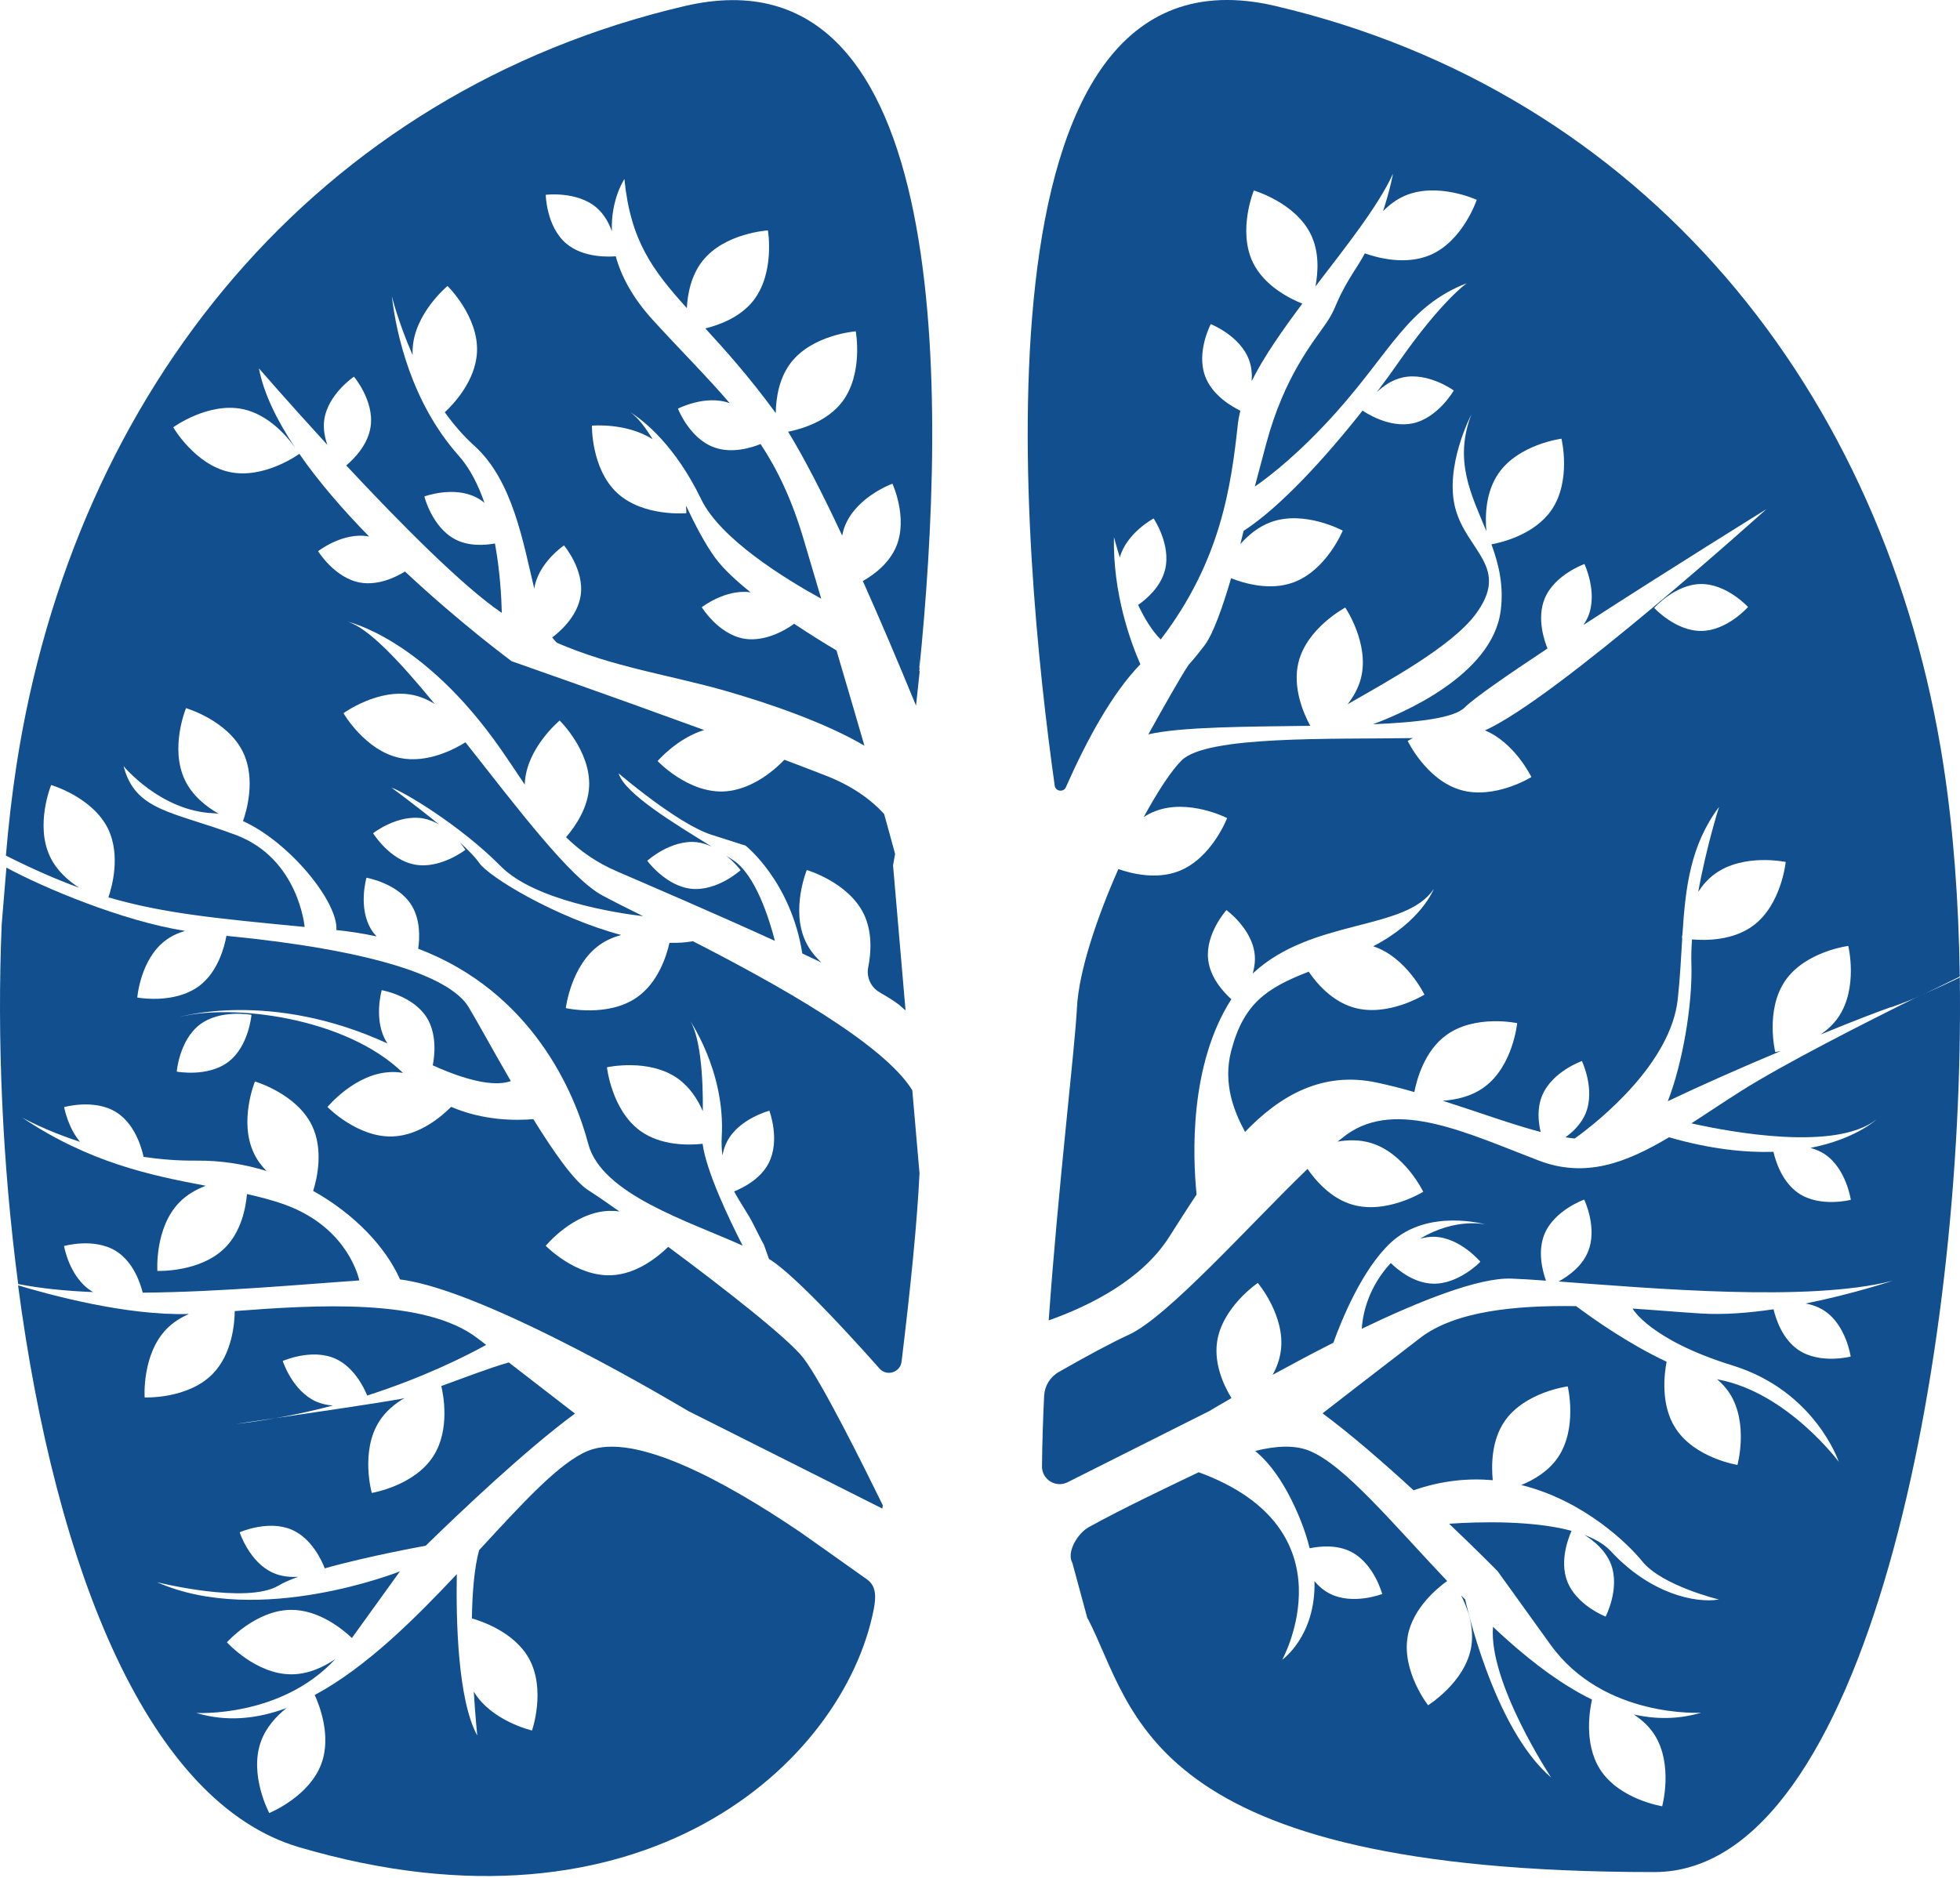 <svg width="72" height="69" viewBox="0 0 72 69" fill="none" xmlns="http://www.w3.org/2000/svg">
<path d="M39.952 59.488L39.395 57.433C39.165 57.035 39.589 56.337 39.992 56.116C41.229 55.427 43.147 54.521 44.035 54.096C49.75 56.191 47.102 60.986 47.102 60.986C47.102 60.986 48.34 60.116 48.287 58.1C48.437 58.277 48.623 58.441 48.848 58.556C49.697 58.989 50.775 58.569 50.775 58.569C50.775 58.569 50.479 57.451 49.63 57.018C49.109 56.752 48.499 56.81 48.11 56.889C48.026 56.549 47.911 56.187 47.752 55.798C47.209 54.481 46.625 53.734 46.108 53.314C46.882 53.12 47.575 53.089 48.106 53.31C49.392 53.836 51.137 55.957 53.161 58.092C52.817 58.339 51.898 59.081 51.712 60.12C51.482 61.406 52.459 62.657 52.459 62.657C52.459 62.657 53.811 61.822 54.041 60.535C54.169 59.815 53.922 59.108 53.674 58.622C53.723 58.67 53.771 58.724 53.824 58.772C53.824 58.772 54.828 63.47 56.98 65.313C56.98 65.313 54.677 61.826 54.845 59.775C55.009 59.93 55.177 60.085 55.345 60.235C56.352 61.136 57.404 61.923 58.482 62.449C58.416 62.736 58.155 64.044 58.783 65.021C59.49 66.122 61.059 66.369 61.059 66.369C61.059 66.369 61.479 64.84 60.776 63.739C60.577 63.426 60.303 63.187 60.02 62.997C60.838 63.178 61.664 63.178 62.491 62.931C62.491 62.931 58.916 63.147 56.962 60.438L55.013 57.729C55.013 57.729 54.28 56.982 53.232 55.988C54.324 55.913 56.286 55.86 57.731 56.249C57.621 56.492 57.285 57.336 57.568 58.092C57.904 58.984 58.982 59.4 58.982 59.4C58.982 59.4 59.517 58.374 59.181 57.482C58.986 56.965 58.54 56.607 58.204 56.399C58.602 56.549 58.938 56.744 59.172 56.995C60.617 58.56 62.279 58.918 63.145 58.772C63.145 58.772 61.05 58.268 60.325 57.367C59.844 56.766 58.204 55.139 55.884 54.565C56.348 54.375 56.874 54.066 57.223 53.562C57.965 52.483 57.59 50.941 57.59 50.941C57.59 50.941 56.016 51.144 55.274 52.218C54.783 52.93 54.783 53.849 54.836 54.388C53.939 54.309 52.963 54.397 51.928 54.759C50.832 53.752 49.617 52.695 48.583 51.931C49.268 51.401 50.611 50.358 52.172 49.16C53.458 48.17 55.681 47.958 57.899 47.993C58.509 48.448 59.808 49.372 61.222 50.035C61.139 50.472 60.988 51.613 61.55 52.479C62.257 53.579 63.825 53.827 63.825 53.827C63.825 53.827 64.245 52.298 63.538 51.197C63.41 50.998 63.251 50.826 63.079 50.68C63.101 50.68 63.118 50.689 63.141 50.693C65.668 51.18 67.547 53.712 67.547 53.712C67.547 53.712 66.68 51.109 63.644 50.172C60.613 49.235 59.972 48.086 59.972 48.082C60.895 48.143 61.757 48.219 62.486 48.263C63.322 48.316 64.245 48.241 65.151 48.108C65.231 48.448 65.469 49.204 66.07 49.606C66.862 50.137 67.984 49.845 67.984 49.845C67.984 49.845 67.821 48.7 67.029 48.17C66.813 48.024 66.57 47.94 66.331 47.896C68.099 47.538 69.522 47.061 69.522 47.061C66.428 47.852 60.705 47.339 57.254 47.087C57.603 46.897 58.107 46.544 58.332 46C58.699 45.121 58.195 44.078 58.195 44.078C58.195 44.078 57.104 44.462 56.737 45.342C56.472 45.982 56.666 46.707 56.79 47.056C56.308 47.021 55.884 46.994 55.53 46.981C54.324 46.932 52.136 47.808 50.024 48.824C50.068 48.192 50.293 47.277 51.089 46.407C51.349 46.663 51.933 47.145 52.631 47.167C53.581 47.198 54.381 46.362 54.381 46.362C54.381 46.362 53.639 45.474 52.689 45.443C52.507 45.439 52.331 45.47 52.167 45.514C53.48 44.723 54.576 44.992 54.576 44.992C54.576 44.992 52.45 44.378 51.08 45.669C50.028 46.654 49.277 48.515 48.981 49.337C48.176 49.743 47.416 50.154 46.749 50.517C46.895 50.256 47.005 49.964 47.049 49.646C47.231 48.351 46.205 47.14 46.205 47.14C46.205 47.14 44.888 48.029 44.707 49.319C44.597 50.128 44.95 50.901 45.237 51.37C44.738 51.657 44.442 51.838 44.442 51.838C42.953 52.585 40.92 53.61 39.218 54.463C38.785 54.68 38.273 54.366 38.277 53.88C38.286 53.058 38.312 52.183 38.356 51.29C38.374 50.923 38.577 50.592 38.896 50.411C39.841 49.871 40.805 49.346 41.472 49.041C42.9 48.386 45.914 44.992 48.031 42.951C48.344 43.401 48.901 44.038 49.679 44.263C50.934 44.63 52.282 43.79 52.282 43.79C52.282 43.79 51.597 42.358 50.342 41.992C49.935 41.872 49.515 41.881 49.135 41.947C49.264 41.846 49.383 41.753 49.489 41.673C51.332 40.379 53.93 41.651 56.533 42.646C58.239 43.295 59.724 42.734 61.311 41.788C62.836 42.226 64.104 42.354 65.147 42.323C65.222 42.65 65.456 43.432 66.075 43.848C66.866 44.378 67.989 44.086 67.989 44.086C67.989 44.086 67.825 42.942 67.034 42.411C66.871 42.301 66.689 42.23 66.508 42.177C68.165 41.855 68.925 41.139 68.925 41.139C67.418 42.31 63.587 41.603 62.133 41.276C62.716 40.9 63.322 40.489 63.967 40.082C65.527 39.097 68.382 37.643 70.552 36.569C71.069 36.352 71.564 36.123 71.993 35.915C72.187 49.788 68.572 68.787 60.772 68.787C41.971 68.787 41.702 62.816 39.956 59.466L39.952 59.488Z" fill="#114F8F"/>
<path d="M69.473 37.011C69.831 36.883 70.198 36.741 70.552 36.591C71.082 36.33 71.573 36.092 71.992 35.884C71.953 33.104 71.754 30.466 71.396 28.141C69.275 14.3 60.352 3.388 46.85 0.219C35.32 -2.485 37.574 20.553 38.745 28.87C38.776 29.082 39.068 29.122 39.156 28.923C39.943 27.142 40.871 25.459 41.887 24.411V24.398C41.525 23.572 40.88 21.804 40.92 19.731C40.92 19.731 40.999 20.04 41.136 20.482C41.384 19.581 42.378 19.05 42.378 19.05C42.378 19.05 43.028 20.009 42.798 20.933C42.643 21.561 42.126 22.007 41.808 22.228C42.047 22.732 42.329 23.192 42.639 23.496C44.844 20.615 45.228 17.862 45.476 15.546C45.494 15.4 45.525 15.245 45.564 15.091C45.282 14.954 44.535 14.543 44.27 13.822C43.938 12.93 44.477 11.909 44.477 11.909C44.477 11.909 45.556 12.333 45.883 13.226C45.98 13.486 45.998 13.752 45.98 14.004C46.426 13.106 47.107 12.139 47.84 11.157C47.376 10.972 46.439 10.503 46.024 9.642C45.458 8.466 46.059 6.999 46.059 6.999C46.059 6.999 47.584 7.441 48.154 8.616C48.468 9.261 48.424 9.995 48.322 10.525C49.458 9.041 50.625 7.578 51.173 6.38C51.173 6.38 51.062 6.981 50.806 7.759C51.027 7.534 51.292 7.33 51.606 7.193C52.808 6.676 54.248 7.343 54.248 7.343C54.248 7.343 53.745 8.85 52.543 9.368C51.637 9.756 50.598 9.474 50.138 9.31C50.063 9.447 49.984 9.584 49.9 9.717C48.972 11.144 49.184 11.184 48.72 11.869C48.256 12.554 47.177 13.818 46.51 16.319C46.325 17.018 46.192 17.517 46.095 17.879C46.696 17.464 47.765 16.62 49.078 15.157C51.111 12.881 51.721 11.246 53.882 10.406C53.882 10.406 52.949 11.051 51.367 13.323C51.133 13.659 50.863 14.03 50.576 14.41C50.824 14.176 51.146 13.95 51.539 13.867C52.472 13.668 53.404 14.348 53.404 14.348C53.404 14.348 52.83 15.351 51.902 15.555C51.027 15.74 50.16 15.161 50.054 15.086C48.707 16.797 47.027 18.64 45.684 19.506C45.648 19.651 45.608 19.815 45.564 19.992C45.852 19.665 46.232 19.347 46.7 19.179C47.929 18.741 49.325 19.497 49.325 19.497C49.325 19.497 48.724 20.968 47.496 21.406C46.647 21.711 45.719 21.441 45.224 21.247C44.928 22.259 44.57 23.297 44.243 23.722C43.509 24.668 43.823 24.177 43.509 24.668C43.408 24.827 42.864 25.755 42.184 26.983C43.403 26.701 45.812 26.701 48.132 26.669C47.893 26.232 47.469 25.273 47.699 24.336C48.013 23.068 49.418 22.325 49.418 22.325C49.418 22.325 50.311 23.638 49.997 24.906C49.904 25.277 49.719 25.605 49.502 25.878C50.961 25.039 53.312 23.762 54.196 22.582C55.495 20.849 53.908 20.27 53.471 18.715C53.038 17.159 54.05 15.228 54.05 15.228C53.396 16.938 54.054 18.184 54.602 19.519C54.553 18.975 54.567 18.091 55.044 17.398C55.786 16.319 57.36 16.12 57.36 16.12C57.36 16.12 57.735 17.663 56.993 18.741C56.37 19.647 55.159 19.934 54.788 20.001C55.057 20.739 55.247 21.521 55.128 22.436C54.823 24.827 51.451 26.236 50.434 26.612C52.083 26.541 53.413 26.387 53.802 25.998C54.147 25.653 55.353 24.818 56.847 23.828C56.741 23.572 56.441 22.727 56.745 21.989C57.112 21.11 58.204 20.725 58.204 20.725C58.204 20.725 58.703 21.768 58.341 22.648C58.292 22.763 58.235 22.864 58.169 22.962C61.284 20.942 64.886 18.71 64.886 18.71C64.886 18.71 57.165 25.675 54.549 26.837C55.654 27.297 56.255 28.552 56.255 28.552C56.255 28.552 54.907 29.392 53.652 29.025C52.397 28.658 51.712 27.226 51.712 27.226C51.712 27.226 51.782 27.182 51.902 27.12C48.892 27.169 44.336 27.023 43.408 27.938C43.032 28.309 42.533 29.069 42.016 30.02C42.148 29.936 42.29 29.86 42.444 29.803C43.664 29.334 45.078 30.059 45.078 30.059C45.078 30.059 44.513 31.544 43.293 32.013C42.484 32.322 41.591 32.11 41.083 31.933C40.292 33.718 39.633 35.685 39.563 37.007C39.483 38.593 38.873 43.578 38.524 48.515C40 47.993 41.936 47.043 42.948 45.452C43.266 44.953 43.602 44.422 43.956 43.892C43.814 42.473 43.682 39.137 45.233 36.715C44.955 36.463 44.451 35.928 44.38 35.248C44.278 34.302 45.052 33.44 45.052 33.44C45.052 33.44 45.989 34.116 46.09 35.062C46.117 35.309 46.081 35.548 46.02 35.769C48.203 33.727 51.65 34.227 52.671 32.658C52.671 32.658 52.229 33.847 50.443 34.77C51.659 35.164 52.326 36.547 52.326 36.547C52.326 36.547 50.978 37.387 49.723 37.02C48.945 36.794 48.384 36.158 48.075 35.703C46.528 36.304 45.684 36.87 45.228 38.611C44.91 39.831 45.348 40.869 45.737 41.59C47.032 40.242 48.587 39.353 50.576 39.778C51.036 39.875 51.5 39.994 51.955 40.127C52.048 39.645 52.335 38.611 53.126 38.036C54.182 37.263 55.733 37.594 55.733 37.594C55.733 37.594 55.579 39.176 54.523 39.945C54.054 40.29 53.484 40.414 52.998 40.445C54.31 40.865 55.543 41.316 56.595 41.594C56.507 41.218 56.458 40.714 56.653 40.25C57.02 39.371 58.111 38.986 58.111 38.986C58.111 38.986 58.611 40.029 58.248 40.909C58.089 41.293 57.788 41.585 57.506 41.788C57.62 41.806 57.735 41.824 57.846 41.833C58.774 41.17 61.386 39.053 61.633 36.702C61.717 35.924 61.753 35.181 61.797 34.465C61.792 34.465 61.784 34.465 61.784 34.465C61.784 34.465 61.788 34.408 61.806 34.306C61.916 32.587 62.102 31.049 63.149 29.648C63.149 29.648 62.685 31.102 62.385 32.768C62.544 32.525 62.743 32.295 62.99 32.114C64.046 31.341 65.597 31.672 65.597 31.672C65.597 31.672 65.443 33.255 64.387 34.023C63.653 34.558 62.681 34.563 62.155 34.518C62.133 34.819 62.124 35.115 62.133 35.394C62.181 36.936 61.801 39.093 61.267 40.462C62.469 39.888 63.98 39.221 65.412 38.62C65.288 38.646 65.213 38.655 65.213 38.655C65.213 38.655 64.837 37.113 65.58 36.034C66.322 34.956 67.896 34.757 67.896 34.757C67.896 34.757 68.271 36.299 67.529 37.378C67.352 37.639 67.122 37.842 66.884 38.01C67.984 37.559 68.925 37.192 69.473 37.002V37.011ZM64.214 22.303C64.214 22.303 63.45 23.174 62.499 23.183C61.549 23.192 60.767 22.338 60.767 22.338C60.767 22.338 61.532 21.468 62.482 21.459C63.432 21.45 64.214 22.303 64.214 22.303Z" fill="#114F8F"/>
<path d="M6.93 48.285C6.643 48.413 6.36 48.585 6.122 48.828C5.207 49.761 5.313 51.347 5.313 51.347C5.313 51.347 6.899 51.418 7.814 50.481C8.526 49.752 8.619 48.634 8.623 48.174C11.584 47.949 15.614 47.688 17.541 49.173C17.647 49.257 17.753 49.337 17.86 49.416C17.095 49.84 15.553 50.614 13.489 51.277C13.365 50.972 12.998 50.225 12.313 49.92C11.443 49.535 10.386 50.008 10.386 50.008C10.386 50.008 10.74 51.109 11.611 51.498C11.814 51.586 12.026 51.63 12.229 51.644C11.562 51.82 10.859 51.98 10.117 52.108C9.277 52.231 8.663 52.32 8.663 52.32C9.162 52.267 9.644 52.192 10.117 52.108C11.624 51.887 13.869 51.555 14.66 51.414C14.722 51.405 14.788 51.387 14.859 51.37C14.514 51.573 14.169 51.851 13.931 52.227C13.228 53.327 13.657 54.856 13.657 54.856C13.657 54.856 15.226 54.6 15.924 53.495C16.543 52.523 16.282 51.224 16.211 50.928C17.029 50.632 17.948 50.274 18.69 50.061C19.742 50.875 20.613 51.546 21.121 51.94C19.309 53.274 16.931 55.533 15.636 56.797C15.636 56.797 13.577 57.163 11.929 57.627C11.836 57.38 11.469 56.54 10.731 56.213C9.86 55.829 8.804 56.302 8.804 56.302C8.804 56.302 9.158 57.402 10.028 57.791C10.333 57.928 10.66 57.955 10.956 57.937C10.66 58.043 10.408 58.153 10.232 58.26C9.056 58.962 5.768 58.136 5.768 58.136C9.524 59.797 14.691 57.738 14.691 57.738C14.691 57.738 14.686 57.747 12.927 60.186C12.6 59.877 11.725 59.148 10.696 59.152C9.387 59.157 8.336 60.345 8.336 60.345C8.336 60.345 9.401 61.525 10.704 61.521C11.332 61.521 11.898 61.247 12.318 60.96C10.316 63.125 7.209 62.94 7.209 62.94C8.327 63.276 9.436 63.165 10.528 62.758C10.156 63.054 9.776 63.461 9.586 63.987C9.14 65.216 9.891 66.617 9.891 66.617C9.891 66.617 11.363 66.024 11.809 64.796C12.181 63.775 11.725 62.639 11.562 62.281C12.521 61.764 13.453 61.053 14.355 60.248C15.199 59.492 16.008 58.662 16.781 57.84C16.75 59.484 16.808 62.449 17.532 63.77C17.532 63.77 17.462 63.103 17.404 62.157C18.058 63.245 19.543 63.585 19.543 63.585C19.543 63.585 20.065 62.087 19.433 60.942C18.885 59.956 17.661 59.559 17.334 59.466C17.351 58.52 17.422 57.61 17.599 56.96C19.177 55.25 20.542 53.743 21.598 53.31C23.331 52.598 26.72 54.49 29.319 56.244L29.217 56.258C29.257 56.249 29.288 56.249 29.323 56.244C29.438 56.319 30.994 57.429 31.856 58.038C32.2 58.286 32.178 58.701 32.099 59.121C30.998 64.765 23.614 71.593 10.983 67.872C5.467 66.245 2.051 57.751 0.664 47.229C1.782 47.565 4.637 48.351 6.921 48.28L6.93 48.285Z" fill="#114F8F"/>
<path d="M33.764 24.65C34.785 14.636 35.073 -2.105 25.147 0.224C11.645 3.388 2.723 14.3 0.601 28.146C0.442 29.184 0.314 30.289 0.217 31.438C1.202 31.933 2.077 32.318 2.908 32.618C2.506 32.362 2.086 31.991 1.843 31.487C1.277 30.311 1.879 28.844 1.879 28.844C1.879 28.844 3.403 29.286 3.973 30.461C4.437 31.429 4.115 32.587 3.982 32.972C6.019 33.568 8.021 33.754 11.19 34.059C11.19 34.059 10.974 31.544 8.658 30.678C6.347 29.812 4.972 29.812 4.539 28.15C4.539 28.15 5.905 29.812 7.858 29.882C7.92 29.882 7.982 29.896 8.039 29.904C7.588 29.648 7.071 29.246 6.793 28.663C6.227 27.487 6.833 26.02 6.833 26.02C6.833 26.02 8.357 26.462 8.927 27.637C9.405 28.623 9.056 29.807 8.927 30.17C10.651 30.952 12.432 33.157 12.357 34.174C12.878 34.227 13.369 34.306 13.833 34.408C13.767 34.333 13.7 34.258 13.647 34.169C13.139 33.365 13.462 32.251 13.462 32.251C13.462 32.251 14.602 32.446 15.11 33.25C15.45 33.794 15.42 34.47 15.362 34.859C19.561 36.454 21.121 40.171 21.607 42.023C22.093 43.883 25.279 44.864 27.281 45.77C26.777 44.785 25.942 43.035 25.81 42.027C25.297 42.084 24.289 42.102 23.529 41.559C22.468 40.798 22.296 39.216 22.296 39.216C22.296 39.216 23.847 38.871 24.908 39.636C25.346 39.95 25.633 40.405 25.818 40.829C25.832 39.561 25.73 37.965 25.275 37.391C25.275 37.391 26.658 39.318 26.512 41.779C26.499 42.027 26.512 42.248 26.539 42.456C26.57 42.283 26.623 42.111 26.707 41.947C27.144 41.103 28.262 40.812 28.262 40.812C28.262 40.812 28.673 41.894 28.236 42.739C27.94 43.313 27.33 43.631 26.968 43.777C27.206 44.223 27.485 44.603 27.67 44.975C28.05 45.735 28.059 45.726 28.059 45.726L28.249 46.261C28.276 46.278 28.311 46.296 28.337 46.314C29.186 46.88 30.865 48.66 32.31 50.287C32.576 50.587 33.071 50.428 33.119 50.031C33.451 47.304 33.694 44.882 33.778 43.11L33.513 40.06C32.456 38.341 28.527 36.158 25.456 34.585C25.186 34.633 24.899 34.651 24.594 34.642C24.479 35.146 24.17 36.105 23.401 36.644C22.331 37.395 20.785 37.042 20.785 37.042C20.785 37.042 20.97 35.464 22.035 34.713C22.279 34.541 22.548 34.43 22.818 34.355C20.458 33.723 17.965 32.242 17.59 31.69C17.457 31.495 17.196 31.23 16.882 30.943C17.019 31.107 17.095 31.226 17.095 31.226C17.095 31.226 16.184 31.938 15.247 31.77C14.31 31.602 13.705 30.616 13.705 30.616C13.705 30.616 14.615 29.904 15.552 30.073C15.76 30.112 15.95 30.192 16.122 30.289C15.269 29.591 14.381 28.941 14.381 28.941C14.823 29.087 16.9 30.316 18.398 31.831C19.631 33.078 22.605 33.542 23.626 33.665C23.012 33.361 22.495 33.1 22.133 32.905C20.957 32.282 18.995 29.679 17.099 27.275C16.732 27.505 15.707 28.066 14.686 27.849C13.409 27.58 12.618 26.206 12.618 26.206C12.618 26.206 13.899 25.269 15.177 25.538C15.468 25.6 15.733 25.719 15.968 25.865C14.686 24.305 13.519 23.05 12.75 22.838C12.75 22.838 15.53 23.417 18.389 27.518C18.712 27.978 18.999 28.42 19.278 28.831C19.278 28.817 19.278 28.804 19.278 28.791C19.335 27.487 20.559 26.475 20.559 26.475C20.559 26.475 21.695 27.584 21.642 28.888C21.607 29.67 21.151 30.346 20.794 30.762C21.302 31.261 21.894 31.686 22.672 32.021C23.755 32.49 26.203 33.537 28.466 34.571C28.24 33.696 27.741 32.145 26.941 31.61C26.861 31.557 26.769 31.5 26.676 31.438C27.003 31.703 27.206 31.973 27.206 31.973C27.206 31.973 26.353 32.751 25.403 32.658C24.457 32.561 23.777 31.628 23.777 31.628C23.777 31.628 24.63 30.85 25.58 30.943C25.783 30.965 25.969 31.027 26.145 31.107C24.833 30.298 22.941 29.162 22.725 28.415C22.725 28.415 24.89 30.276 26.141 30.674L27.387 31.071C27.387 31.071 29.053 32.379 29.473 35.035C29.712 35.146 29.946 35.256 30.176 35.367C29.951 35.159 29.743 34.907 29.601 34.611C29.036 33.436 29.637 31.968 29.637 31.968C29.637 31.968 31.162 32.41 31.732 33.586C32.05 34.249 32.001 35.005 31.895 35.535C31.82 35.902 31.988 36.277 32.315 36.463C32.717 36.693 33.004 36.883 33.137 37.015C33.177 37.055 33.225 37.09 33.265 37.126L32.806 31.8C32.806 31.8 32.832 31.65 32.881 31.376C32.752 30.908 32.62 30.413 32.478 29.909C31.992 29.374 31.303 28.875 30.313 28.49C29.849 28.309 29.341 28.115 28.815 27.916C28.563 28.181 27.661 29.052 26.552 29.082C25.244 29.118 24.157 27.964 24.157 27.964C24.157 27.964 24.873 27.125 25.867 26.824C22.323 25.529 18.796 24.296 18.796 24.296C18.796 24.296 16.935 22.926 14.876 20.999C14.558 21.198 13.904 21.525 13.227 21.406C12.291 21.238 11.685 20.253 11.685 20.253C11.685 20.253 12.596 19.541 13.533 19.709C13.541 19.709 13.555 19.718 13.563 19.718C12.613 18.745 11.694 17.694 10.969 16.637C10.982 16.664 10.996 16.677 10.996 16.677C10.996 16.677 9.714 17.614 8.437 17.345C7.16 17.075 6.364 15.701 6.364 15.701C6.364 15.701 7.646 14.764 8.923 15.033C9.878 15.236 10.563 16.054 10.845 16.456C10.178 15.457 9.688 14.463 9.511 13.535C9.511 13.535 10.58 14.768 12.025 16.346C11.928 16.067 11.866 15.749 11.911 15.427C12.043 14.485 13.002 13.84 13.002 13.84C13.002 13.84 13.749 14.724 13.616 15.665C13.524 16.341 13.007 16.858 12.719 17.102C14.642 19.165 16.988 21.543 18.434 22.52C18.42 21.936 18.367 20.982 18.182 19.97C17.788 20.04 17.205 20.076 16.71 19.811C15.87 19.364 15.588 18.242 15.588 18.242C15.588 18.242 16.67 17.84 17.514 18.286C17.616 18.339 17.713 18.405 17.797 18.476C17.567 17.817 17.262 17.203 16.843 16.735C15.11 14.786 14.553 12.253 14.394 10.883C14.394 10.883 14.629 11.847 15.159 13.049C15.154 12.974 15.154 12.899 15.159 12.823C15.216 11.52 16.44 10.508 16.44 10.508C16.44 10.508 17.576 11.617 17.523 12.921C17.479 14.004 16.631 14.879 16.339 15.148C16.657 15.59 17.015 16.01 17.422 16.377C18.836 17.649 19.216 19.93 19.627 21.631C19.759 20.69 20.718 20.04 20.718 20.04C20.718 20.04 21.465 20.924 21.333 21.866C21.218 22.688 20.48 23.28 20.285 23.421C20.343 23.496 20.4 23.567 20.462 23.62C22.544 24.522 24.603 24.8 26.632 25.379C28.267 25.848 30.308 26.55 31.754 27.399C31.409 26.206 31.055 25.008 30.728 23.899C30.304 23.647 29.752 23.306 29.168 22.917V22.922C29.168 22.922 28.258 23.633 27.321 23.465C26.384 23.297 25.779 22.312 25.779 22.312C25.779 22.312 26.654 21.631 27.573 21.764C27.043 21.34 26.583 20.911 26.291 20.522C25.911 20.009 25.549 19.311 25.2 18.578C25.213 18.75 25.213 18.856 25.213 18.856C25.213 18.856 23.631 19.002 22.672 18.114C21.713 17.225 21.744 15.639 21.744 15.639C21.744 15.639 23.021 15.524 23.976 16.142C23.71 15.705 23.441 15.351 23.154 15.144C23.653 15.462 24.797 16.359 25.757 18.343C26.459 19.806 28.85 21.273 30.167 21.998C29.911 21.141 29.69 20.394 29.522 19.819C29.093 18.37 28.572 17.274 27.94 16.315C27.604 16.452 26.87 16.682 26.212 16.43C25.319 16.094 24.904 15.015 24.904 15.015C24.904 15.015 25.916 14.49 26.804 14.812C26.004 13.875 25.076 12.952 24.002 11.78C23.22 10.928 22.813 10.123 22.619 9.416C22.42 9.434 21.434 9.496 20.789 8.939C20.069 8.316 20.047 7.158 20.047 7.158C20.047 7.158 21.196 7.012 21.916 7.631C22.195 7.874 22.367 8.192 22.477 8.497C22.433 7.326 22.937 6.579 22.937 6.579C23.162 8.837 23.962 9.916 25.231 11.321C25.257 10.791 25.39 10.114 25.81 9.584C26.623 8.559 28.209 8.466 28.209 8.466C28.209 8.466 28.479 10.03 27.666 11.056C27.188 11.657 26.442 11.935 25.911 12.068C26.645 12.868 27.498 13.818 28.461 15.13C28.474 15.148 28.483 15.161 28.497 15.179C28.505 14.636 28.611 13.902 29.053 13.327C29.849 12.293 31.436 12.174 31.436 12.174C31.436 12.174 31.727 13.734 30.932 14.773C30.388 15.48 29.473 15.758 28.952 15.864C29.535 16.814 30.216 18.136 30.936 19.678C30.963 19.55 30.998 19.417 31.051 19.294C31.493 18.237 32.783 17.773 32.783 17.773C32.783 17.773 33.362 19.02 32.925 20.076C32.664 20.699 32.112 21.114 31.696 21.349C32.342 22.789 33 24.349 33.65 25.927C33.694 25.529 33.738 25.114 33.782 24.69L33.738 24.031C33.738 24.031 33.756 24.265 33.787 24.659L33.764 24.65ZM22.888 14.998C22.888 14.998 22.941 15.02 23.03 15.073C22.981 15.046 22.937 15.015 22.888 14.998Z" fill="#114F8F"/>
<path d="M0.062 33.97C-0.114 38.147 0.084 42.756 0.668 47.18C1.472 47.339 2.413 47.436 3.425 47.476C3.399 47.463 3.372 47.45 3.35 47.432C2.546 46.924 2.352 45.783 2.352 45.783C2.352 45.783 3.465 45.465 4.27 45.974C4.915 46.38 5.167 47.189 5.242 47.498C8.119 47.472 11.212 47.184 13.201 47.047C13.104 46.65 12.578 45.006 10.404 44.241C9.984 44.095 9.542 43.98 9.073 43.874C9.025 44.422 8.848 45.253 8.282 45.832C7.368 46.765 5.781 46.698 5.781 46.698C5.781 46.698 5.675 45.112 6.59 44.179C6.868 43.892 7.213 43.702 7.558 43.569C5.564 43.194 3.271 42.721 0.809 41.059C0.809 41.059 1.627 41.528 2.939 41.956C2.48 41.404 2.356 40.679 2.356 40.679C2.356 40.679 3.47 40.361 4.274 40.869C5.047 41.355 5.255 42.42 5.273 42.509C5.887 42.597 6.541 42.654 7.226 42.646C8.123 42.637 8.985 42.778 9.789 43.026C9.608 42.84 9.445 42.628 9.33 42.38C8.764 41.205 9.365 39.738 9.365 39.738C9.365 39.738 10.89 40.18 11.46 41.355C11.889 42.243 11.65 43.3 11.504 43.759C13.033 44.612 14.182 45.841 14.695 47.012C17.899 47.397 25.279 51.847 25.284 51.847C27.401 52.908 30.622 54.529 32.412 55.431C32.417 55.391 32.426 55.352 32.43 55.312C31.714 53.849 30.18 50.76 29.504 49.889C28.956 49.182 26.588 47.326 24.546 45.814C24.179 46.172 23.397 46.818 22.46 46.857C21.156 46.915 20.047 45.775 20.047 45.775C20.047 45.775 21.055 44.546 22.358 44.493C22.495 44.489 22.628 44.493 22.756 44.515C22.252 44.157 21.846 43.883 21.616 43.737C21.099 43.415 20.343 42.336 19.592 41.121C18.938 41.178 17.753 41.178 16.573 40.67C16.224 41.019 15.42 41.713 14.443 41.757C13.139 41.815 12.03 40.675 12.03 40.675C12.03 40.675 13.038 39.446 14.341 39.393C14.501 39.384 14.655 39.397 14.805 39.424C12.688 37.364 8.49 36.87 6.576 37.373C6.576 37.373 9.918 36.357 14.235 38.341C14.226 38.328 14.218 38.315 14.209 38.301C13.701 37.497 14.023 36.383 14.023 36.383C14.023 36.383 15.163 36.578 15.672 37.382C16.065 38.005 15.963 38.814 15.897 39.145C17.422 39.831 18.284 39.892 18.765 39.724C18.089 38.558 17.501 37.475 17.21 36.998C16.507 35.853 13.603 34.903 8.318 34.386C8.238 34.819 8 35.707 7.328 36.22C6.413 36.914 5.043 36.653 5.043 36.653C5.043 36.653 5.153 35.261 6.068 34.563C6.294 34.39 6.546 34.28 6.797 34.205C4.504 33.842 1.605 32.623 0.235 31.88M6.493 39.375C6.493 39.375 6.585 38.222 7.341 37.647C8.097 37.073 9.237 37.289 9.237 37.289C9.237 37.289 9.144 38.443 8.388 39.017C7.633 39.592 6.493 39.375 6.493 39.375Z" fill="#114F8F"/>
</svg>

